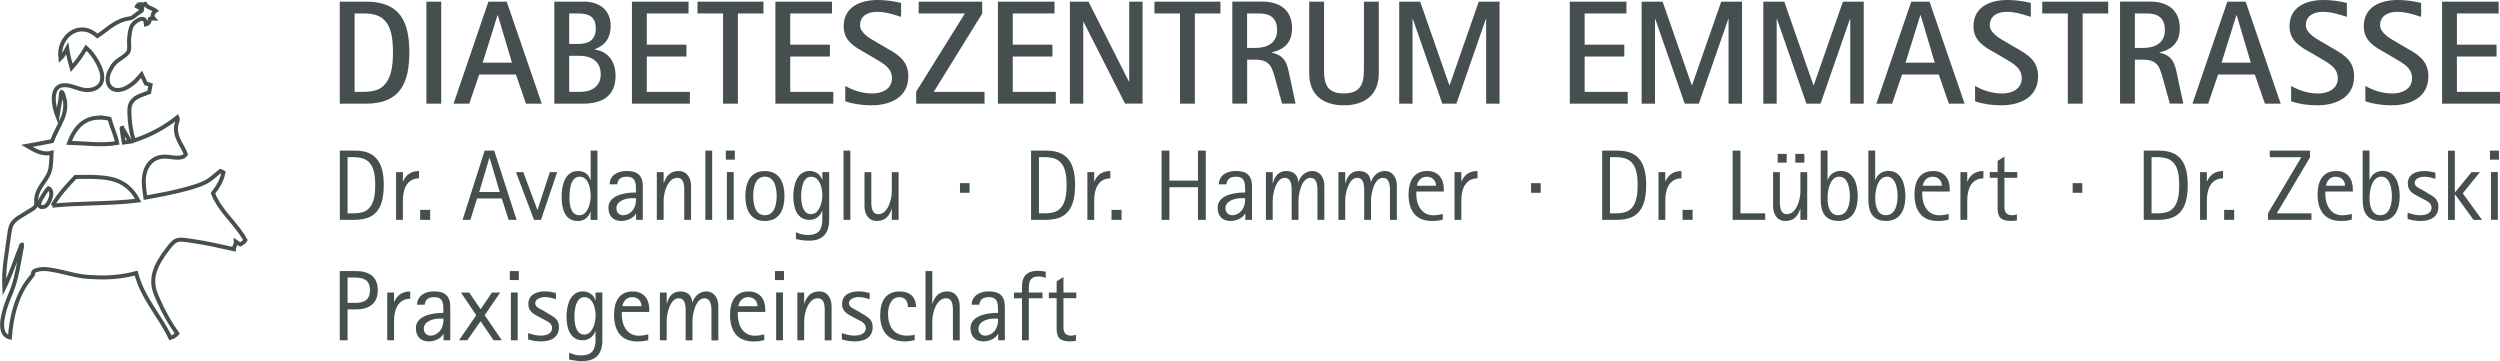 <?xml version="1.0" encoding="UTF-8"?>
<svg id="Ebene_1" data-name="Ebene 1" xmlns="http://www.w3.org/2000/svg" width="473.34" height="68.38" xmlns:xlink="http://www.w3.org/1999/xlink" viewBox="0 0 473.34 68.38">
  <defs>
    <clipPath id="clippath">
      <rect width="473.34" height="68.38" fill="none"/>
    </clipPath>
  </defs>
  <g clip-path="url(#clippath)">
    <path d="M8.02,37.24c-.19.33-.93,1.49-.42,1.88.19.15.71.08.93-.03.72-.35,1.84-2.75.69-3.44,0-.02,0-.03-.02-.03-.45.45-.76.93-1.17,1.62ZM9.93,38.94c5.21-.53,11.15-.33,16.24-.98-.95-1.8-2.24-3.16-4.32-3.87-2.01-.68-4.85-.62-7.57-.58-1.58,1.68-3.17,3.35-4.34,5.43ZM23.12,24.21s-.09.01-.1.05c.09.85.28,1.84.42,2.73.41-.04.8-.1,1.19-.16-.49-.89-.96-1.79-1.51-2.62ZM18.46,22.27c-3.04.22-4.5,2.43-5.38,4.77,2.97.07,6.28.55,9.11.03-.35-1.66-1.03-3-1.46-4.58-.73-.15-1.46-.27-2.28-.21ZM28.37,3.28c.05.74-.18,1.2-.74,1.33-.06-.49-.15-.95-.56-1.03-.44-.09-.92.22-1.19.4-.35.22-.62.48-.82.77-.44.65-.52,1.77-.61,2.54-.08.71.14,1.79-.1,2.41-.19.48-.73.84-1.19,1.17-.48.34-.99.66-1.35,1.01-.38.37-.71.92-.95,1.4-.28.55-.51,1.13-.48,1.88.05.97.63,1.73,1.57,1.86,1.18.15,2.21-.49,2.89-.98.81-.58,1.31-1.21,1.96-1.96.26.58.52,1.16.8,1.72.33.07.59.21.9.29-.08.46-.19.91-.26,1.38-1.49.6-2.97.85-3.55,2.28-.2.5-.2.93-.19,1.64.04,1.84.32,3.66.82,5.24,3.19-1.04,5.91-2.55,8.26-4.42.21.46-.05.84-.16,1.3-.56,2.4,1.2,4.03,1.77,5.72-.66.95-2.26.57-3.42.45-2.68-.27-4.22,1.46-4.5,3.84-.16,1.34.1,2.62.26,3.89,2.68-.48,5.43-.99,7.92-1.69,1.26-.36,2.5-.71,3.55-1.27,1.05-.56,1.82-1.39,2.73-2.07.21.08.42.15.58.26-.33,1.65-1.12,2.83-1.99,3.95,1.44,3.57,4.36,5.65,6.15,8.87-.22.37-.58.6-.95.82-.34-.13-.59-.34-.87-.53.03.63-.36.84-.37,1.43-2.65-.58-5.21-1.19-8.13-1.59-.88-.12-2.08-.39-2.83-.03-.66.32-1.18,1.09-1.64,1.67-.52.66-.95,1.3-1.35,1.96-.82,1.38-1.61,3.12-1.22,5.19.16.84.53,1.66.87,2.44.99,2.25,2.24,4.47,3.58,6.33-.33.38-.75.66-1.3.82-2.01-4.24-5.17-7.33-6.49-12.26-2.1.57-4.71.93-7.58.79-.89-.04-1.78-.07-2.62-.19-1.59-.22-3.06-.69-4.64-1-1.02-.21-2.52-.56-3.76-.24-.54.14-1.02.28-.93.93-.6.76-1.21,1.5-1.72,2.36-1.5,2.52-2.38,5.74-2.65,9.54-2.36-.59-1.32-4.27-.72-6.09.41-1.22.95-2.34,1.35-3.52.75-2.2,1.08-4.58,1.54-6.99.06-.32.2-.65.13-.98-.22,0-.21.3-.26.43-1.01,2.51-1.93,5.34-3.1,7.71-.18-3.79.51-6.6.9-9.83.11-.87.23-1.63.53-2.17.31-.56.81-.95,1.38-1.33.49-.32,1.09-.67,1.67-1.03.45-.28,1.38-.71,1.53-1.24.1-.33,0-.73.03-1.06.16-2.62,2.36-3.62,2.73-6.12.12-.81.13-1.71.18-2.76-1.77.5-3.45-.61-4.64-1.3,1.61-.26,3.13-.61,4.72-.9.55-1.46,1.39-2.84,2.01-4.32.49-1.16.7-2.61.29-3.95-.06-.19-.1-.41-.18-.61-.06-.15-.14-.39-.32-.45-.14.16-.09.4-.1.58-.13,1.38-.49,2.71-.66,4.08-.72-1.76-1.5-5.64,1.06-5.91.76-.08,1.45.14,2.04.32.61.18,1.19.41,1.83.53,1.36.25,2.82-.24,3.31-1.25.63-1.28-.11-2.93-.64-3.89-.62-1.12-1.25-2.02-2.17-2.81-.8,1.37-1.77,2.71-2.75,3.82-.33-1.19-.65-2.39-.85-3.71-.37.69-.76,1.5-1.27,1.96-.3-2.19.65-3.94,1.96-4.85.71-.49,1.72-.82,2.76-.63.95.17,1.64.66,2.28,1.19,1.71-1.1,3.12-2.62,5.32-3.2.31-.08.65-.08,1.01-.18.39-.12.77-.52,1.14-.77.19-.13.38-.27.56-.4.17-.12.46-.2.48-.45-.03.03-.09.14-.08,0,.05-.11-.12-.14-.19-.18-.22-.14-.51-.32-.77-.45.09-.22.46-.17.74-.21.07-.08.04-.18-.03-.24.15-.03.32.15.42.26.19-.04.22-.25.42-.29.39.72,1.38.85,2.01,1.32-.42.26-.85.96-.35,1.51-.22,0-.52-.14-.74-.24Z" fill="none" stroke="#464f4f" stroke-width=".76"/>
    <path d="M203.7,63.38c-.32.13-.51.17-.87.17-1.04,0-1.48-.55-1.48-1.52v-5.57h2.43v-1.08h-2.43v-2.93l-1.29.82v2.11h-1.48v1.08h1.48v5.83c0,1.77.8,2.34,2.51,2.34.38,0,.76-.04,1.14-.1v-1.16ZM194.79,64.43v-7.96h2.6v-1.08h-2.6c0-1.56-.15-3.04,1.9-3.04.46,0,.87.09,1.31.25v-1.16c-.51-.11-1.03-.17-1.54-.17-1.9,0-2.96.97-2.96,2.87v1.25h-1.52v1.08h1.52v7.96h1.29ZM188.97,60.32c0,.76-.04,1.16-.34,1.82-.36.82-1.24,1.41-2.11,1.41-.76,0-1.27-.55-1.27-1.31,0-1.44,1.82-1.92,2.96-1.92h.76ZM190.26,64.43v-6.35c0-2.03-.99-2.91-3.04-2.91-1.63,0-3.19.72-3.25,2.53h1.44c.15-1.08.76-1.44,1.84-1.44,1.79,0,1.71,1.44,1.71,2.79v.19c-2.85,0-5.21.86-5.21,2.87,0,1.54.86,2.53,2.43,2.53,1.01,0,2.28-.46,2.77-1.41h.04v1.2h1.25ZM181.71,64.43v-6.46c0-1.43-.74-2.79-2.32-2.79s-2.38.89-2.83,2.3h-.04v-6.16h-1.29v13.11h1.29v-3.72c0-1.41.76-4.24,2.57-4.24,1.5,0,1.33,1.94,1.33,2.95v5.02h1.29ZM173.19,63.36c-.46.15-.95.19-1.46.19-2.57,0-3.59-1.8-3.59-4.14,0-1.35.49-3.15,2.15-3.15,1.14,0,1.61.82,1.61,1.88h1.54c0-1.96-1.2-2.96-3.1-2.96-2.77,0-3.69,2.05-3.69,4.52,0,3.04,1.54,4.94,4.65,4.94.66,0,1.25-.08,1.88-.25v-1.03ZM159.4,64.26c.82.25,1.63.38,2.47.38,1.8,0,3.36-.7,3.36-2.74,0-1.46-.99-1.92-2.11-2.58l-.76-.46c-.53-.32-1.63-.68-1.63-1.43,0-.87,1.12-1.18,1.82-1.18s1.44.17,2.11.42v-1.2c-.7-.17-1.39-.3-2.13-.3-1.56,0-3.1.63-3.1,2.39,0,1.39.99,1.9,2.05,2.45l.82.44c.66.36,1.63.72,1.63,1.63,0,1.2-1.24,1.46-2.2,1.46-.82,0-1.58-.23-2.34-.47v1.18ZM157.45,64.43v-6.46c0-1.43-.74-2.79-2.32-2.79s-2.38.89-2.83,2.3h-.04v-2.09h-1.29v9.04h1.29v-3.72c0-1.41.76-4.24,2.56-4.24,1.5,0,1.33,1.94,1.33,2.95v5.02h1.29ZM148.24,55.38h-1.29v9.04h1.29v-9.04ZM148.44,51.32h-1.71v1.71h1.71v-1.71ZM139.79,57.97c.21-1.01.82-1.71,1.9-1.71.99,0,1.73.7,1.73,1.71h-3.63ZM144.69,63.31c-.61.15-1.16.25-1.79.25-2.22,0-3.21-2-3.21-3.97v-.53h5.21v-.44c0-2.01-1.06-3.44-3.15-3.44-2.66,0-3.53,2.07-3.53,4.43,0,2.94,1.27,5.04,4.41,5.04.7,0,1.41-.06,2.07-.27v-1.06ZM136.01,64.43v-6.46c0-1.43-.72-2.79-2.32-2.79-1.25,0-2.22.93-2.57,2.07h-.04c-.1-1.37-.93-2.07-2.28-2.07-1.46,0-2.19.99-2.53,2.3h-.04v-2.09h-1.29v9.04h1.29v-3.72c0-1.24.63-4.24,2.26-4.24,1.48,0,1.33,1.94,1.33,2.95v5.02h1.29v-3.72c0-1.24.59-4.24,2.26-4.24,1.46,0,1.33,1.94,1.33,2.95v5.02h1.29ZM117.83,57.97c.21-1.01.82-1.71,1.9-1.71.99,0,1.73.7,1.73,1.71h-3.63ZM122.73,63.31c-.61.15-1.16.25-1.79.25-2.22,0-3.21-2-3.21-3.97v-.53h5.21v-.44c0-2.01-1.06-3.44-3.15-3.44-2.66,0-3.53,2.07-3.53,4.43,0,2.94,1.27,5.04,4.41,5.04.7,0,1.41-.06,2.07-.27v-1.06ZM110.6,63.34c-1.61,0-1.84-2.18-1.84-3.36s.21-3.72,1.88-3.72,2.13,2.22,2.13,3.48-.51,3.61-2.17,3.61M112.76,64.29c0,1.92-.65,3-2.74,3-.82,0-1.52-.17-2.26-.53v1.31c.84.17,1.56.3,2.45.3,2.6,0,3.84-1.35,3.84-3.93v-9.06h-1.29v1.48h-.04c-.3-1.06-1.27-1.69-2.36-1.69-2.49,0-3.1,2.83-3.1,4.79s.57,4.46,3.06,4.46c1.12,0,2.03-.65,2.39-1.73h.04v1.6ZM100,64.26c.82.25,1.63.38,2.47.38,1.81,0,3.36-.7,3.36-2.74,0-1.46-.99-1.92-2.11-2.58l-.76-.46c-.53-.32-1.63-.68-1.63-1.43,0-.87,1.12-1.18,1.82-1.18s1.44.17,2.11.42v-1.2c-.7-.17-1.39-.3-2.13-.3-1.56,0-3.1.63-3.1,2.39,0,1.39.99,1.9,2.05,2.45l.82.44c.66.36,1.63.72,1.63,1.63,0,1.2-1.24,1.46-2.2,1.46-.82,0-1.58-.23-2.34-.47v1.18ZM98.02,55.38h-1.29v9.04h1.29v-9.04ZM98.23,51.32h-1.71v1.71h1.71v-1.71ZM95.02,64.43l-3.25-4.75,2.93-4.29h-1.56l-2.15,3.15-2.15-3.15h-1.56l2.89,4.29-3.27,4.75h1.56l2.53-3.61,2.47,3.61h1.56ZM83.96,60.32c0,.76-.04,1.16-.34,1.82-.36.82-1.24,1.41-2.11,1.41-.76,0-1.27-.55-1.27-1.31,0-1.44,1.82-1.92,2.96-1.92h.76ZM85.25,64.43v-6.35c0-2.03-.99-2.91-3.04-2.91-1.63,0-3.19.72-3.25,2.53h1.44c.15-1.08.76-1.44,1.84-1.44,1.79,0,1.71,1.44,1.71,2.79v.19c-2.85,0-5.21.86-5.21,2.87,0,1.54.85,2.53,2.43,2.53,1.01,0,2.28-.46,2.77-1.41h.04v1.2h1.25ZM74.61,64.43v-3.74c0-1.96.72-4.12,3.06-4.12v-1.39c-1.44,0-2.45.65-3.02,1.96h-.04v-1.75h-1.29v9.04h1.29ZM65.81,57.34v-4.79h1.24c1.73,0,3,.38,3,2.41,0,1.71-1.01,2.38-2.64,2.38h-1.6ZM65.81,64.43v-5.85h1.56c2.39,0,4.16-1.01,4.16-3.63s-1.71-3.63-4.16-3.63h-3.04v13.11h1.48Z" fill="#464f4f"/>
    <path d="M472.93,32.58h-1.29v9.04h1.29v-9.04ZM473.14,28.52h-1.71v1.71h1.71v-1.71ZM469.94,41.63l-3.65-5.03,3.25-4.01h-1.58l-3.13,3.82h-.04v-7.88h-1.29v13.11h1.29v-4.83h.04l3.51,4.83h1.6ZM455.85,41.46c.82.25,1.63.38,2.47.38,1.8,0,3.36-.7,3.36-2.74,0-1.46-.99-1.92-2.11-2.58l-.76-.46c-.53-.32-1.63-.68-1.63-1.42,0-.87,1.12-1.18,1.82-1.18s1.44.17,2.11.42v-1.2c-.7-.17-1.39-.3-2.13-.3-1.56,0-3.1.63-3.1,2.39,0,1.39.99,1.9,2.05,2.45l.82.44c.66.36,1.63.72,1.63,1.63,0,1.2-1.24,1.46-2.2,1.46-.82,0-1.58-.23-2.34-.48v1.18ZM450.69,40.75c-1.75,0-2.05-1.92-2.05-3.29s.42-4.01,2.24-4.01c1.69,0,1.99,2.47,1.99,3.7,0,1.43-.38,3.59-2.18,3.59M447.34,37.9c0,2.26.84,3.93,3.38,3.93,2.74,0,3.63-2.26,3.63-4.64,0-2.11-.63-4.83-3.23-4.83-1.14,0-2.09.63-2.45,1.71h-.04v-5.57h-1.29v9.39ZM440.37,35.17c.21-1.01.82-1.71,1.9-1.71.99,0,1.73.7,1.73,1.71h-3.63ZM445.27,40.51c-.61.15-1.16.25-1.79.25-2.22,0-3.21-1.99-3.21-3.97v-.53h5.21v-.44c0-2.01-1.06-3.44-3.15-3.44-2.66,0-3.53,2.07-3.53,4.43,0,2.94,1.27,5.03,4.41,5.03.7,0,1.41-.06,2.07-.27v-1.06ZM437.64,41.63v-1.24h-6.56l6.29-10.6v-1.27h-7.62v1.24h5.98l-6.31,10.6v1.27h8.21ZM423.01,39.73h-1.9v1.9h1.9v-1.9ZM417.84,41.63v-3.74c0-1.96.72-4.12,3.06-4.12v-1.39c-1.44,0-2.45.65-3.02,1.96h-.04v-1.75h-1.29v9.04h1.29ZM407.37,40.39v-10.64h.84c.74,0,1.46.04,2.15.28,2.05.76,2.24,3.15,2.24,5.02,0,1.75-.17,4.12-1.99,4.98-.68.3-1.48.36-2.22.36h-1.01ZM408.36,41.63c.91,0,1.84-.06,2.74-.36,2.66-.91,3.12-3.74,3.12-6.23,0-3.78-1.16-6.52-5.38-6.52h-2.95v13.11h2.47ZM394.25,34.67h-1.82v1.84h1.82v-1.84ZM381.86,40.58c-.32.13-.51.17-.87.17-1.05,0-1.48-.55-1.48-1.52v-5.57h2.43v-1.08h-2.43v-2.93l-1.29.82v2.11h-1.48v1.08h1.48v5.83c0,1.77.8,2.34,2.51,2.34.38,0,.76-.04,1.14-.09v-1.16ZM372.47,41.63v-3.74c0-1.96.72-4.12,3.06-4.12v-1.39c-1.44,0-2.45.65-3.02,1.96h-.04v-1.75h-1.29v9.04h1.29ZM364.04,35.17c.21-1.01.82-1.71,1.9-1.71.99,0,1.73.7,1.73,1.71h-3.63ZM368.95,40.51c-.61.15-1.16.25-1.79.25-2.22,0-3.21-1.99-3.21-3.97v-.53h5.21v-.44c0-2.01-1.06-3.44-3.15-3.44-2.66,0-3.53,2.07-3.53,4.43,0,2.94,1.27,5.03,4.41,5.03.7,0,1.41-.06,2.07-.27v-1.06ZM357.1,40.75c-1.75,0-2.05-1.92-2.05-3.29s.42-4.01,2.24-4.01c1.69,0,1.99,2.47,1.99,3.7,0,1.43-.38,3.59-2.18,3.59M353.75,37.9c0,2.26.84,3.93,3.38,3.93,2.74,0,3.63-2.26,3.63-4.64,0-2.11-.63-4.83-3.23-4.83-1.14,0-2.09.63-2.45,1.71h-.04v-5.57h-1.29v9.39ZM348.07,40.75c-1.75,0-2.05-1.92-2.05-3.29s.42-4.01,2.24-4.01c1.69,0,1.99,2.47,1.99,3.7,0,1.43-.38,3.59-2.18,3.59M344.73,37.9c0,2.26.84,3.93,3.38,3.93,2.74,0,3.63-2.26,3.63-4.64,0-2.11-.63-4.83-3.23-4.83-1.14,0-2.09.63-2.45,1.71h-.04v-5.57h-1.29v9.39ZM338.29,29.13h-1.71v1.67h1.71v-1.67ZM341.63,29.13h-1.71v1.67h1.71v-1.67ZM342.17,41.63v-9.04h-1.29v3.72c0,1.43-.74,4.24-2.55,4.24-1.48,0-1.33-1.94-1.33-2.94v-5.02h-1.29v6.46c0,1.46.74,2.79,2.32,2.79s2.39-.91,2.81-2.3h.04v2.09h1.29ZM334.22,41.63v-1.24h-4.69v-11.87h-1.48v13.11h6.18ZM320.47,39.73h-1.9v1.9h1.9v-1.9ZM315.3,41.63v-3.74c0-1.96.72-4.12,3.06-4.12v-1.39c-1.44,0-2.45.65-3.02,1.96h-.04v-1.75h-1.29v9.04h1.29ZM304.83,40.39v-10.64h.84c.74,0,1.46.04,2.15.28,2.05.76,2.24,3.15,2.24,5.02,0,1.75-.17,4.12-1.99,4.98-.68.3-1.48.36-2.22.36h-1.01ZM305.82,41.63c.91,0,1.84-.06,2.74-.36,2.66-.91,3.12-3.74,3.12-6.23,0-3.78-1.16-6.52-5.38-6.52h-2.95v13.11h2.47ZM291.71,34.67h-1.82v1.84h1.82v-1.84ZM276.68,41.63v-3.74c0-1.96.72-4.12,3.06-4.12v-1.39c-1.44,0-2.45.65-3.02,1.96h-.04v-1.75h-1.29v9.04h1.29ZM268.26,35.17c.21-1.01.82-1.71,1.9-1.71.99,0,1.73.7,1.73,1.71h-3.63ZM273.16,40.51c-.61.15-1.16.25-1.79.25-2.22,0-3.21-1.99-3.21-3.97v-.53h5.21v-.44c0-2.01-1.06-3.44-3.15-3.44-2.66,0-3.53,2.07-3.53,4.43,0,2.94,1.27,5.03,4.41,5.03.7,0,1.41-.06,2.07-.27v-1.06ZM264.48,41.63v-6.46c0-1.42-.72-2.79-2.32-2.79-1.25,0-2.22.93-2.57,2.07h-.04c-.1-1.37-.93-2.07-2.28-2.07-1.46,0-2.18.99-2.53,2.3h-.04v-2.09h-1.29v9.04h1.29v-3.72c0-1.23.63-4.24,2.26-4.24,1.48,0,1.33,1.94,1.33,2.94v5.02h1.29v-3.72c0-1.23.59-4.24,2.26-4.24,1.46,0,1.33,1.94,1.33,2.94v5.02h1.29ZM250.75,41.63v-6.46c0-1.42-.72-2.79-2.32-2.79-1.25,0-2.22.93-2.57,2.07h-.04c-.1-1.37-.93-2.07-2.28-2.07-1.46,0-2.18.99-2.53,2.3h-.04v-2.09h-1.29v9.04h1.29v-3.72c0-1.23.63-4.24,2.26-4.24,1.48,0,1.33,1.94,1.33,2.94v5.02h1.29v-3.72c0-1.23.59-4.24,2.26-4.24,1.46,0,1.33,1.94,1.33,2.94v5.02h1.29ZM235.75,37.52c0,.76-.04,1.16-.34,1.82-.36.82-1.24,1.41-2.11,1.41-.76,0-1.27-.55-1.27-1.31,0-1.44,1.82-1.92,2.96-1.92h.76ZM237.05,41.63v-6.35c0-2.03-.99-2.91-3.04-2.91-1.63,0-3.19.72-3.25,2.53h1.44c.15-1.08.76-1.44,1.84-1.44,1.79,0,1.71,1.44,1.71,2.79v.19c-2.85,0-5.21.86-5.21,2.87,0,1.54.86,2.53,2.43,2.53,1.01,0,2.28-.46,2.77-1.41h.04v1.2h1.25ZM228.3,41.63v-13.11h-1.48v5.68h-5.41v-5.68h-1.48v13.11h1.48v-6.19h5.41v6.19h1.48ZM212.35,39.73h-1.9v1.9h1.9v-1.9ZM207.17,41.63v-3.74c0-1.96.72-4.12,3.06-4.12v-1.39c-1.44,0-2.45.65-3.02,1.96h-.04v-1.75h-1.29v9.04h1.29ZM196.71,40.39v-10.64h.84c.74,0,1.46.04,2.15.28,2.05.76,2.24,3.15,2.24,5.02,0,1.75-.17,4.12-1.99,4.98-.68.3-1.48.36-2.22.36h-1.01ZM197.69,41.63c.91,0,1.84-.06,2.74-.36,2.66-.91,3.12-3.74,3.12-6.23,0-3.78-1.16-6.52-5.38-6.52h-2.95v13.11h2.47ZM183.58,34.67h-1.82v1.84h1.82v-1.84ZM170.14,41.63v-9.04h-1.29v3.72c0,1.43-.74,4.24-2.55,4.24-1.48,0-1.33-1.94-1.33-2.94v-5.02h-1.29v6.46c0,1.46.74,2.79,2.32,2.79s2.39-.91,2.81-2.3h.04v2.09h1.29ZM161,28.52h-1.29v13.11h1.29v-13.11ZM153.53,40.54c-1.62,0-1.84-2.18-1.84-3.36s.21-3.72,1.88-3.72,2.13,2.22,2.13,3.48-.51,3.61-2.17,3.61M155.7,41.49c0,1.92-.65,3-2.74,3-.82,0-1.52-.17-2.26-.53v1.31c.84.17,1.56.3,2.45.3,2.6,0,3.84-1.35,3.84-3.93v-9.06h-1.29v1.48h-.04c-.3-1.06-1.27-1.69-2.36-1.69-2.49,0-3.1,2.83-3.1,4.79s.57,4.47,3.06,4.47c1.12,0,2.03-.65,2.39-1.73h.04v1.6ZM144.81,40.75c-1.88,0-2.2-2.2-2.2-3.65s.32-3.65,2.2-3.65,2.24,2.19,2.24,3.65-.34,3.65-2.24,3.65M144.81,41.84c2.83,0,3.72-2.24,3.72-4.71s-.89-4.75-3.72-4.75-3.69,2.32-3.69,4.75.87,4.71,3.69,4.71M138.92,32.58h-1.29v9.04h1.29v-9.04ZM139.13,28.52h-1.71v1.71h1.71v-1.71ZM134.84,28.52h-1.29v13.11h1.29v-13.11ZM130.84,41.63v-6.46c0-1.42-.74-2.79-2.32-2.79s-2.38.89-2.83,2.3h-.04v-2.09h-1.29v9.04h1.29v-3.72c0-1.41.76-4.24,2.57-4.24,1.5,0,1.33,1.94,1.33,2.94v5.02h1.29ZM120.42,37.52c0,.76-.04,1.16-.34,1.82-.36.82-1.24,1.41-2.11,1.41-.76,0-1.27-.55-1.27-1.31,0-1.44,1.82-1.92,2.96-1.92h.76ZM121.71,41.63v-6.35c0-2.03-.99-2.91-3.04-2.91-1.63,0-3.19.72-3.25,2.53h1.44c.15-1.08.76-1.44,1.84-1.44,1.79,0,1.71,1.44,1.71,2.79v.19c-2.85,0-5.21.86-5.21,2.87,0,1.54.86,2.53,2.43,2.53,1.01,0,2.28-.46,2.77-1.41h.04v1.2h1.25ZM109.7,40.75c-1.67,0-1.88-2.07-1.88-3.32s.13-3.97,1.92-3.97,2.09,2.41,2.09,3.69-.53,3.61-2.13,3.61M113.12,41.63v-13.11h-1.29v5.55h-.04c-.38-1.12-1.18-1.69-2.38-1.69-2.49,0-3.08,2.85-3.08,4.81,0,2.11.47,4.66,3.1,4.66,1.08,0,2.03-.7,2.36-1.75h.04v1.54h1.29ZM102.43,41.63l3.06-9.04h-1.39l-2.32,7.14h-.04l-2.66-7.14h-1.39l3.42,9.04h1.31ZM94.62,36.35h-3.88l1.92-6.48h.04l1.92,6.48ZM97.81,41.63l-4.24-13.11h-1.81l-4.18,13.11h1.48l1.27-4.05h4.67l1.31,4.05h1.48ZM81.45,39.73h-1.9v1.9h1.9v-1.9ZM76.28,41.63v-3.74c0-1.96.72-4.12,3.06-4.12v-1.39c-1.44,0-2.45.65-3.02,1.96h-.04v-1.75h-1.29v9.04h1.29ZM65.81,40.39v-10.64h.84c.74,0,1.46.04,2.15.28,2.05.76,2.24,3.15,2.24,5.02,0,1.75-.17,4.12-2,4.98-.68.3-1.48.36-2.22.36h-1.01ZM66.8,41.63c.91,0,1.84-.06,2.74-.36,2.66-.91,3.12-3.74,3.12-6.23,0-3.78-1.16-6.52-5.38-6.52h-2.94v13.11h2.47Z" fill="#464f4f"/>
    <path d="M473.34,19.63v-2.24h-8.16v-6.69h7.51v-2.24h-7.51V2.55h7.91V.31h-10.72v19.32h10.97ZM447.85,19.18c1.55.53,3.32.76,4.92.76,3.55,0,7.01-1.46,7.01-5.49,0-2.88-1.83-4.06-4.08-5.32l-1.91-1.12c-1.15-.67-3.15-1.71-3.15-3.25,0-1.82,1.6-2.52,3.21-2.52s3.07.48,4.56.95V.56c-1.43-.36-2.95-.56-4.42-.56-3.24,0-6.44,1.26-6.44,4.98,0,2.8,2.05,3.89,4.22,5.1l1.77,1.04c1.49.9,3.15,1.71,3.15,3.72s-1.89,2.86-3.69,2.86-3.6-.53-5.15-1.43v2.91ZM433.79,19.18c1.55.53,3.32.76,4.92.76,3.55,0,7.01-1.46,7.01-5.49,0-2.88-1.83-4.06-4.08-5.32l-1.91-1.12c-1.15-.67-3.15-1.71-3.15-3.25,0-1.82,1.6-2.52,3.21-2.52s3.07.48,4.56.95V.56c-1.43-.36-2.96-.56-4.42-.56-3.24,0-6.44,1.26-6.44,4.98,0,2.8,2.05,3.89,4.22,5.1l1.77,1.04c1.49.9,3.15,1.71,3.15,3.72s-1.89,2.86-3.69,2.86-3.6-.53-5.15-1.43v2.91ZM426.16,11.87h-5.54l2.81-8.99h.06l2.67,8.99ZM431.82,19.63l-6.64-19.32h-3.46l-6.61,19.32h2.98l1.88-5.52h6.95l1.91,5.52h2.98ZM404.21,9.07V2.55h2.28c2.17,0,3.4.92,3.4,3.16,0,2.44-1.89,3.36-4.05,3.36h-1.63ZM413.38,19.63l-1.15-5.38c-.45-2.21-.84-3.75-3.35-4.26v-.06c2.45-.59,3.83-1.96,3.83-4.56,0-3.56-2.39-5.07-5.68-5.07h-5.63v19.32h2.81v-8.32h1.6c2.9,0,3.15,1.65,3.83,4.03l1.18,4.28h2.56ZM394.32,19.63V2.55h4.84V.31h-12.49v2.24h4.84v17.08h2.81ZM373.95,19.18c1.55.53,3.32.76,4.92.76,3.55,0,7.01-1.46,7.01-5.49,0-2.88-1.83-4.06-4.08-5.32l-1.91-1.12c-1.15-.67-3.15-1.71-3.15-3.25,0-1.82,1.6-2.52,3.21-2.52s3.07.48,4.56.95V.56c-1.44-.36-2.95-.56-4.42-.56-3.24,0-6.44,1.26-6.44,4.98,0,2.8,2.05,3.89,4.22,5.1l1.77,1.04c1.49.9,3.15,1.71,3.15,3.72s-1.89,2.86-3.69,2.86-3.6-.53-5.15-1.43v2.91ZM366.32,11.87h-5.54l2.81-8.99h.06l2.67,8.99ZM371.97,19.63l-6.64-19.32h-3.46l-6.61,19.32h2.98l1.89-5.52h6.95l1.91,5.52h2.98ZM352.87,19.63V.31h-3.94l-5.52,15.82h-.06l-5.52-15.82h-3.97v19.32h2.53V3.61h.06l5.57,16.02h2.67l5.57-16.02h.06v16.02h2.53ZM329.83,19.63V.31h-3.94l-5.52,15.82h-.06l-5.52-15.82h-3.97v19.32h2.53V3.61h.06l5.57,16.02h2.67l5.57-16.02h.06v16.02h2.53ZM308.19,19.63v-2.24h-8.16v-6.69h7.51v-2.24h-7.51V2.55h7.91V.31h-10.72v19.32h10.97ZM283.92,19.63V.31h-3.94l-5.51,15.82h-.06l-5.52-15.82h-3.97v19.32h2.53V3.61h.06l5.57,16.02h2.67l5.57-16.02h.06v16.02h2.53ZM258.23,13.38c0,2.69-.79,4.31-3.83,4.31s-3.71-1.71-3.71-4.31V.31h-2.81v13.61c0,4.06,2.65,6.02,6.56,6.02s6.61-1.96,6.61-6.02V.31h-2.81v13.08ZM236.12,9.07V2.55h2.28c2.17,0,3.4.92,3.4,3.16,0,2.44-1.89,3.36-4.05,3.36h-1.63ZM245.3,19.63l-1.15-5.38c-.45-2.21-.84-3.75-3.35-4.26v-.06c2.45-.59,3.83-1.96,3.83-4.56,0-3.56-2.39-5.07-5.68-5.07h-5.63v19.32h2.81v-8.32h1.6c2.9,0,3.15,1.65,3.83,4.03l1.18,4.28h2.56ZM226.23,19.63V2.55h4.84V.31h-12.49v2.24h4.84v17.08h2.81ZM216.33,19.63V.31h-2.53v15.12h-.06l-7.65-15.12h-3.52v19.32h2.53V4.14h.06l7.85,15.48h3.32ZM199.91,19.63v-2.24h-8.16v-6.69h7.51v-2.24h-7.51V2.55h7.91V.31h-10.72v19.32h10.97ZM186.41,19.63v-2.24h-9.62l9.17-14.81V.31h-12.02v2.24h8.75l-9.23,14.81v2.27h12.94ZM160.04,19.18c1.55.53,3.32.76,4.93.76,3.54,0,7.01-1.46,7.01-5.49,0-2.88-1.83-4.06-4.08-5.32l-1.91-1.12c-1.15-.67-3.15-1.71-3.15-3.25,0-1.82,1.6-2.52,3.21-2.52s3.07.48,4.56.95V.56c-1.44-.36-2.95-.56-4.42-.56-3.24,0-6.45,1.26-6.45,4.98,0,2.8,2.06,3.89,4.22,5.1l1.77,1.04c1.49.9,3.15,1.71,3.15,3.72s-1.88,2.86-3.69,2.86-3.6-.53-5.15-1.43v2.91ZM157.78,19.63v-2.24h-8.16v-6.69h7.51v-2.24h-7.51V2.55h7.91V.31h-10.72v19.32h10.98ZM139.71,19.63V2.55h4.84V.31h-12.49v2.24h4.84v17.08h2.81ZM130.62,19.63v-2.24h-8.16v-6.69h7.51v-2.24h-7.51V2.55h7.91V.31h-10.72v19.32h10.97ZM107.77,17.39v-6.83h1.89c2.31,0,4.08,1.04,4.08,3.53,0,2.21-1.69,3.3-3.8,3.3h-2.17ZM107.77,8.32V2.55h1.6c2.03,0,3.43.48,3.43,2.86,0,2.1-1.32,2.91-3.26,2.91h-1.77ZM110.33,19.63c3.55,0,6.22-1.32,6.22-5.29,0-2.55-1.29-4.59-3.94-4.96v-.06c2.05-.78,3.01-2.21,3.01-4.42,0-3.08-2.2-4.59-5.07-4.59h-5.6v19.32h5.38ZM96.93,11.87h-5.54l2.81-8.99h.06l2.67,8.99ZM102.58,19.63L95.94.31h-3.46l-6.61,19.32h2.98l1.88-5.52h6.95l1.91,5.52h2.98ZM83.54.31h-2.81v19.32h2.81V.31ZM67.14,17.39V2.55h1.63c.99,0,1.97.06,2.87.48,2.59,1.12,2.76,4.59,2.76,6.94s-.25,5.57-2.59,6.86c-.9.45-2,.56-3.01.56h-1.66ZM69.31,19.63c6.39,0,8.19-3.84,8.19-9.72S75.7.31,69.31.31h-4.98v19.32h4.98Z" fill="#464f4f"/>
  </g>
</svg>
